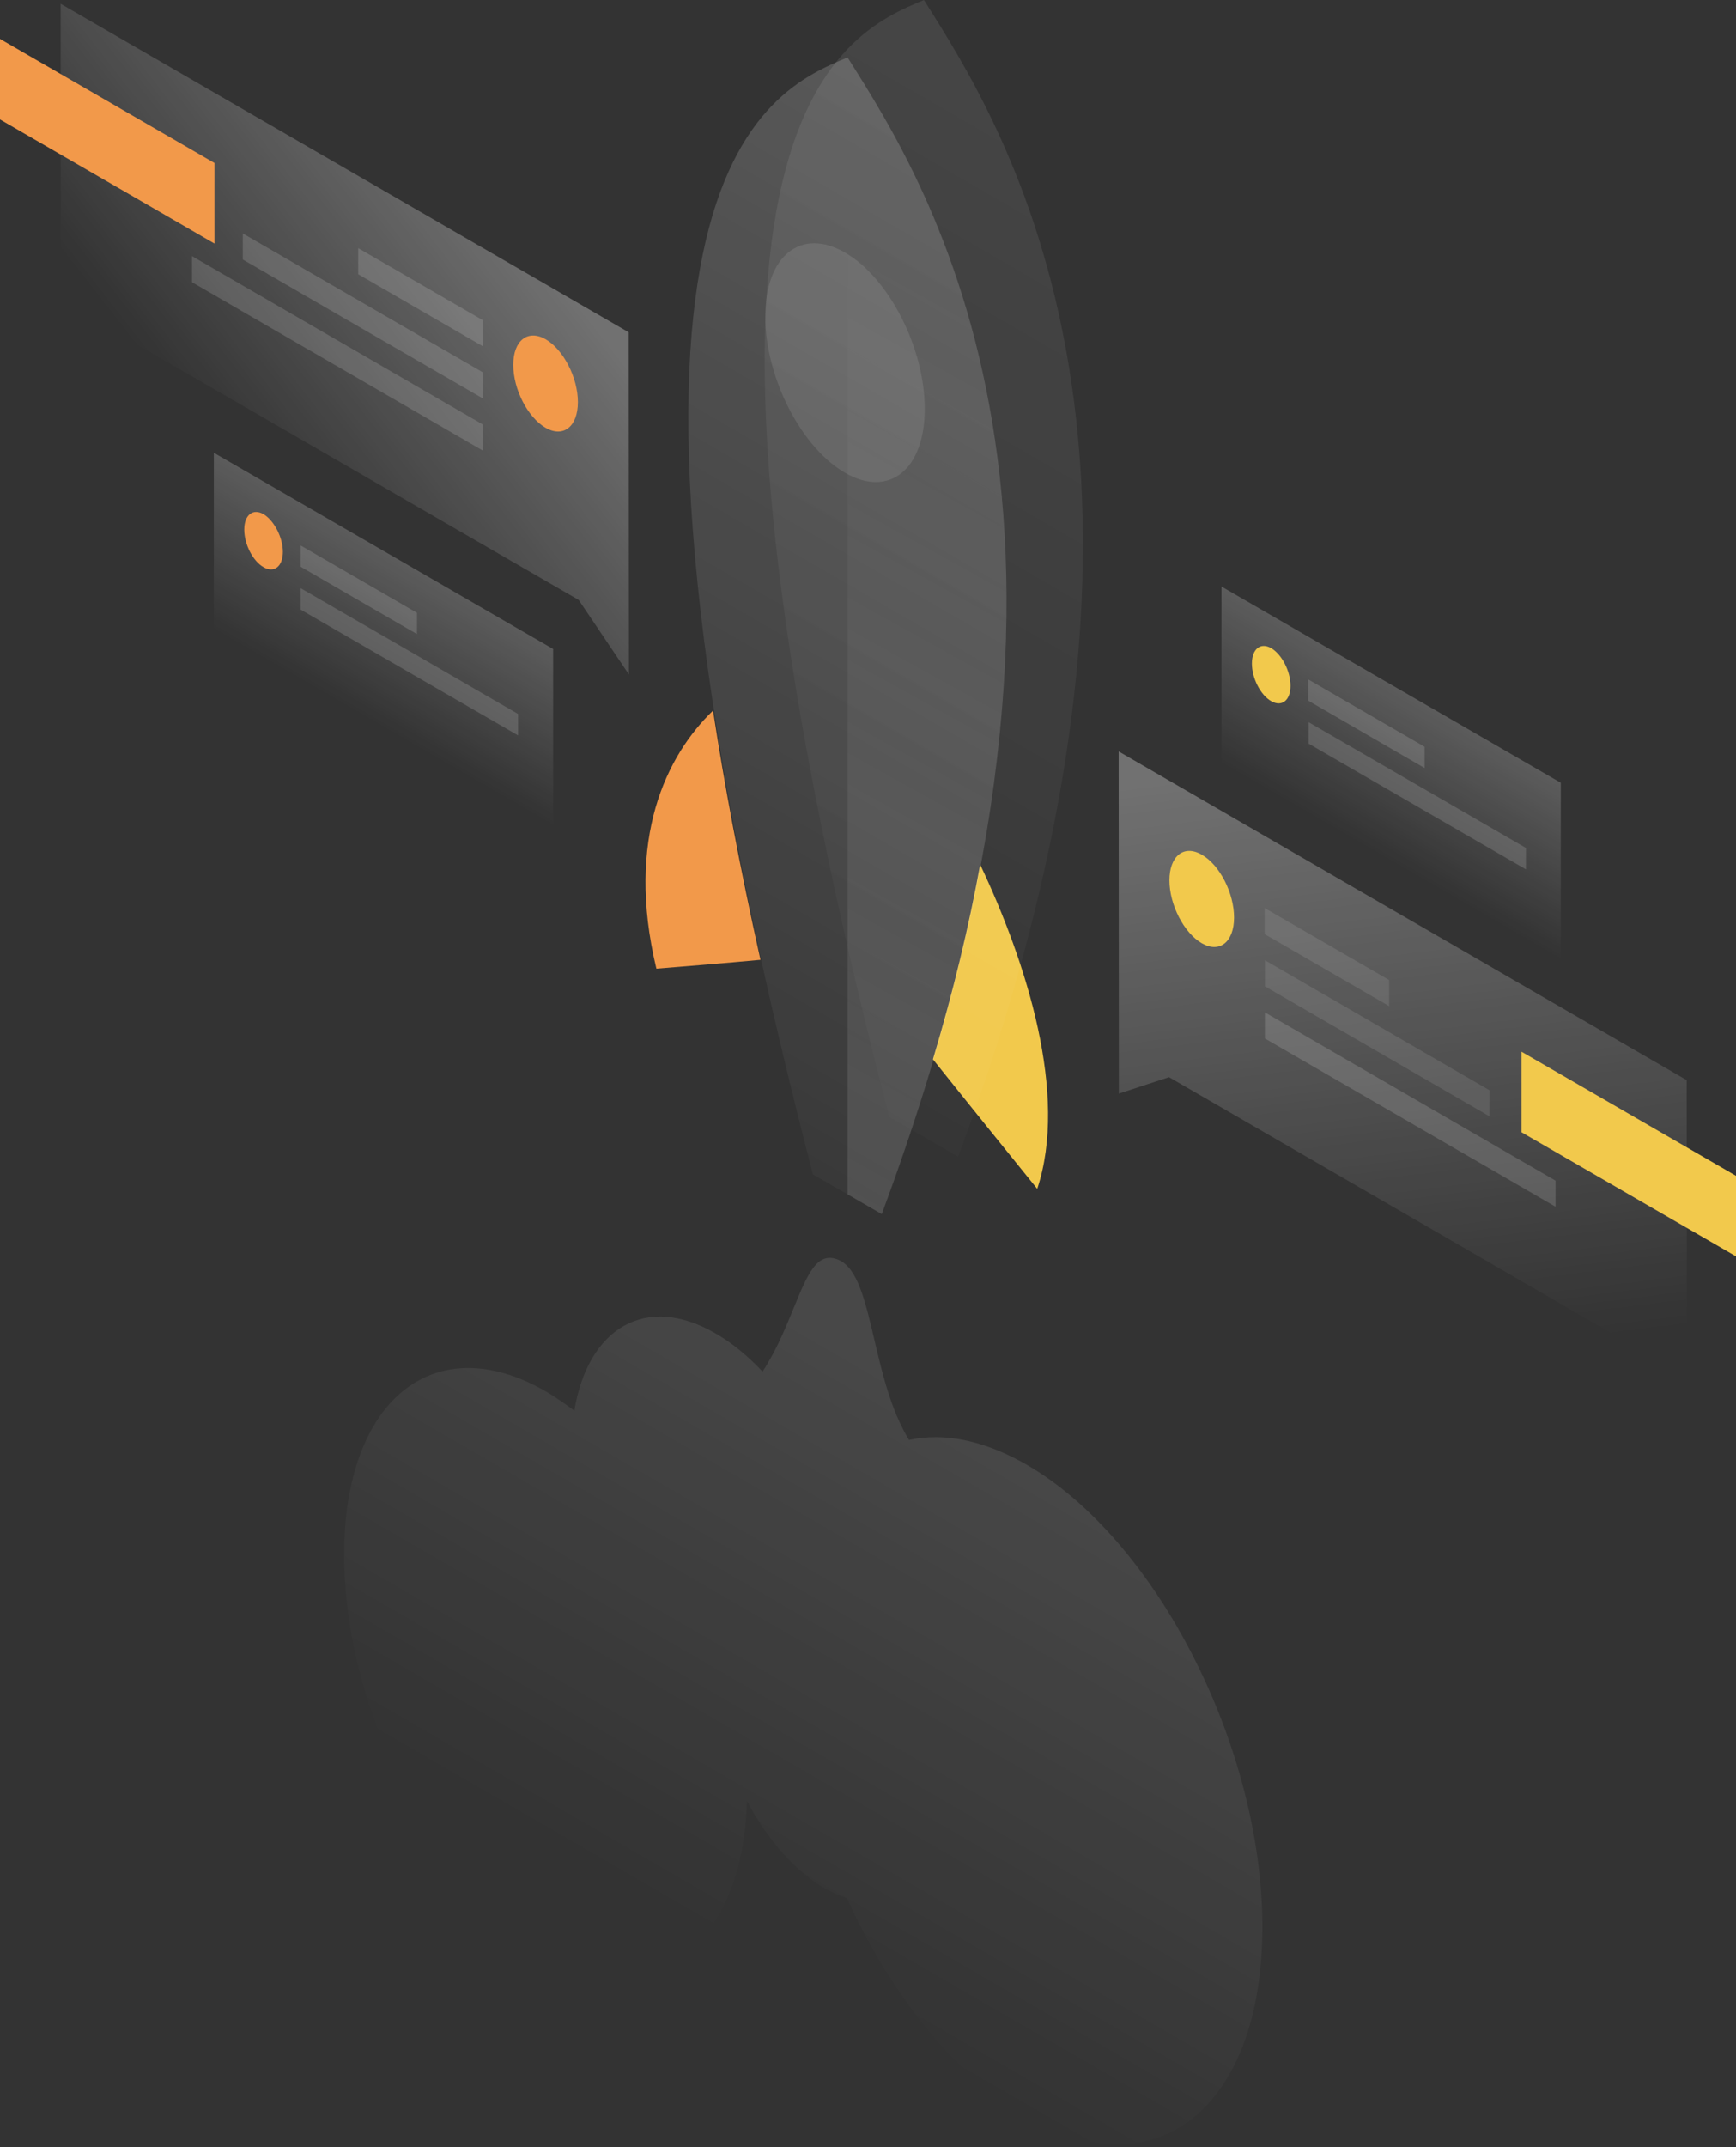 <svg width="250" height="309" viewBox="0 0 250 309" fill="none" xmlns="http://www.w3.org/2000/svg">
<rect x="0" y="0" width="250" height="309" fill="#333333" stroke="none"/>
<path d="M134.353 152.457C139.55 158.964 145.322 166.107 149.371 171.101C153.874 157.542 147.86 138.594 141.152 124.429C139.55 133.237 137.314 142.559 134.353 152.457Z" fill="#F2C94C"/>
<path d="M102.684 102.273C96.005 108.69 90.022 120.676 94.525 139.411C98.574 139.079 104.315 138.625 109.513 138.14C106.552 124.823 104.315 112.928 102.684 102.273Z" fill="#F2994A"/>
<path opacity="0.2" d="M117.067 169.013C79.717 25.364 110.45 13.166 122.054 8.263C133.658 26.605 164.36 74.306 126.979 174.733L117.067 169.013Z" fill="url(#paint0_linear)"/>
<path opacity="0.1" d="M128.067 160.75C90.717 17.131 121.419 4.903 133.053 0C144.657 18.342 175.36 66.043 137.979 166.471L128.067 160.75Z" fill="url(#paint1_linear)"/>
<path opacity="0.15" d="M126.979 174.733C164.36 74.306 133.658 26.605 122.054 8.263V171.888L126.979 174.733Z" fill="url(#paint2_linear)"/>
<path opacity="0.1" d="M133.174 58.84C133.174 67.587 128.037 71.703 121.691 68.041C115.345 64.379 110.208 54.3 110.208 45.552C110.208 36.805 115.345 32.689 121.691 36.351C128.037 40.013 133.174 50.093 133.174 58.84Z" fill="white"/>
<path opacity="0.1" d="M130.908 207.241C128.279 202.943 127.01 197.495 125.892 192.712C124.592 187.204 123.504 182.512 120.785 181.332C117.672 179.97 116.282 183.42 114.318 188.202C113.169 191.017 111.81 194.347 109.815 197.404C107.67 195.134 105.403 193.257 103.016 191.895C93.013 186.114 84.673 191.108 82.709 203.033C81.349 202.004 79.989 201.066 78.599 200.249C62.553 190.987 49.559 201.49 49.559 223.767C49.559 246.013 62.553 271.559 78.569 280.821C94.132 289.81 106.854 280.155 107.579 259.24C110.51 264.688 114.408 269.258 118.73 271.74C119.848 272.376 120.936 272.86 121.963 273.163C128.188 286.874 137.465 298.678 147.83 304.671C166.566 315.507 181.766 303.279 181.796 277.37C181.796 251.461 166.596 221.648 147.861 210.812C141.666 207.241 135.894 206.151 130.908 207.241Z" fill="url(#paint3_linear)"/>
<path opacity="0.3" d="M161.096 108.145L242.899 155.453L242.929 198.16L168.349 155.029L161.127 157.39L161.096 108.145Z" fill="url(#paint4_linear)"/>
<path d="M219.116 162.96V151.367L250 169.225V180.817L219.116 162.96Z" fill="#F2C94C"/>
<path opacity="0.1" d="M182.129 130.694L200.048 141.046V144.799L182.129 134.448V130.694Z" fill="white"/>
<path opacity="0.1" d="M182.159 138.201L214.493 156.906V160.659L182.159 141.954V138.201Z" fill="white"/>
<path opacity="0.15" d="M182.159 145.707L224.012 169.921V173.674L182.159 149.46V145.707Z" fill="white"/>
<path d="M177.717 132.057C177.717 135.568 175.632 137.232 173.063 135.749C170.494 134.266 168.409 130.21 168.409 126.699C168.409 123.188 170.494 121.523 173.063 123.007C175.662 124.49 177.717 128.546 177.717 132.057Z" fill="#F2C94C"/>
<path opacity="0.3" d="M90.535 47.822L8.733 0.545L8.763 43.252L83.343 86.353L90.566 97.067L90.535 47.822Z" fill="url(#paint5_linear)"/>
<path d="M0 17.192V5.599L30.884 23.457V35.05L0 17.192Z" fill="#F2994A"/>
<path opacity="0.15" d="M69.503 46.067L51.584 35.715V39.469L69.503 49.82V46.067Z" fill="white"/>
<path opacity="0.15" d="M69.503 53.573L34.963 33.597V37.35L69.503 57.326V53.573Z" fill="white"/>
<path opacity="0.15" d="M69.503 61.08L27.65 36.866V40.619L69.503 64.833V61.08Z" fill="white"/>
<path d="M73.915 52.514C73.915 56.025 76 60.081 78.569 61.564C81.137 63.047 83.222 61.382 83.222 57.871C83.222 54.36 81.137 50.304 78.569 48.821C76 47.368 73.915 49.003 73.915 52.514Z" fill="#F2994A"/>
<path opacity="0.2" d="M79.657 93.405L30.793 65.165V90.651L79.657 118.89V93.405Z" fill="url(#paint6_linear)"/>
<path opacity="0.15" d="M43.303 78.513L60.045 88.199V91.256L43.303 81.571V78.513Z" fill="white"/>
<path opacity="0.15" d="M43.303 84.658L74.61 102.758V105.845L43.303 87.745V84.658Z" fill="white"/>
<path d="M40.735 79.422C40.735 81.51 39.496 82.509 37.955 81.631C36.413 80.753 35.175 78.332 35.175 76.213C35.175 74.125 36.413 73.126 37.955 74.004C39.466 74.912 40.735 77.333 40.735 79.422Z" fill="#F2994A"/>
<path opacity="0.2" d="M224.767 112.655L175.904 84.416V109.901L224.767 138.17V112.655Z" fill="url(#paint7_linear)"/>
<path opacity="0.15" d="M188.414 97.794L205.155 107.48V110.537L188.414 100.851V97.794Z" fill="white"/>
<path opacity="0.15" d="M188.444 103.938L219.751 122.038V125.125L188.444 107.025V103.938Z" fill="white"/>
<path d="M185.845 98.702C185.845 100.79 184.607 101.789 183.065 100.911C181.524 100.034 180.285 97.612 180.285 95.493C180.285 93.405 181.524 92.406 183.065 93.284C184.607 94.192 185.845 96.613 185.845 98.702Z" fill="#F2C94C"/>
<defs>
<linearGradient id="paint0_linear" x1="165.597" y1="13.356" x2="71.435" y2="176.231" gradientUnits="userSpaceOnUse">
<stop stop-color="white"/>
<stop offset="1" stop-color="white" stop-opacity="0"/>
</linearGradient>
<linearGradient id="paint1_linear" x1="176.594" y1="5.095" x2="82.432" y2="167.97" gradientUnits="userSpaceOnUse">
<stop stop-color="white"/>
<stop offset="1" stop-color="white" stop-opacity="0"/>
</linearGradient>
<linearGradient id="paint2_linear" x1="148.08" y1="48.901" x2="75.388" y2="179.853" gradientUnits="userSpaceOnUse">
<stop stop-color="white" stop-opacity="0"/>
<stop offset="1" stop-color="white"/>
</linearGradient>
<linearGradient id="paint3_linear" x1="141.258" y1="207.004" x2="100.588" y2="277.354" gradientUnits="userSpaceOnUse">
<stop stop-color="white"/>
<stop offset="1" stop-color="white" stop-opacity="0"/>
</linearGradient>
<linearGradient id="paint4_linear" x1="196.244" y1="109.528" x2="206.854" y2="195.443" gradientUnits="userSpaceOnUse">
<stop stop-color="white"/>
<stop offset="1" stop-color="white" stop-opacity="0"/>
</linearGradient>
<linearGradient id="paint5_linear" x1="72.696" y1="30.721" x2="30.404" y2="63.782" gradientUnits="userSpaceOnUse">
<stop stop-color="white"/>
<stop offset="1" stop-color="white" stop-opacity="0"/>
</linearGradient>
<linearGradient id="paint6_linear" x1="60.73" y1="82.456" x2="49.684" y2="101.563" gradientUnits="userSpaceOnUse">
<stop stop-color="white"/>
<stop offset="1" stop-color="white" stop-opacity="0"/>
</linearGradient>
<linearGradient id="paint7_linear" x1="205.86" y1="101.73" x2="194.814" y2="120.836" gradientUnits="userSpaceOnUse">
<stop stop-color="white"/>
<stop offset="1" stop-color="white" stop-opacity="0"/>
</linearGradient>
</defs>
</svg>
